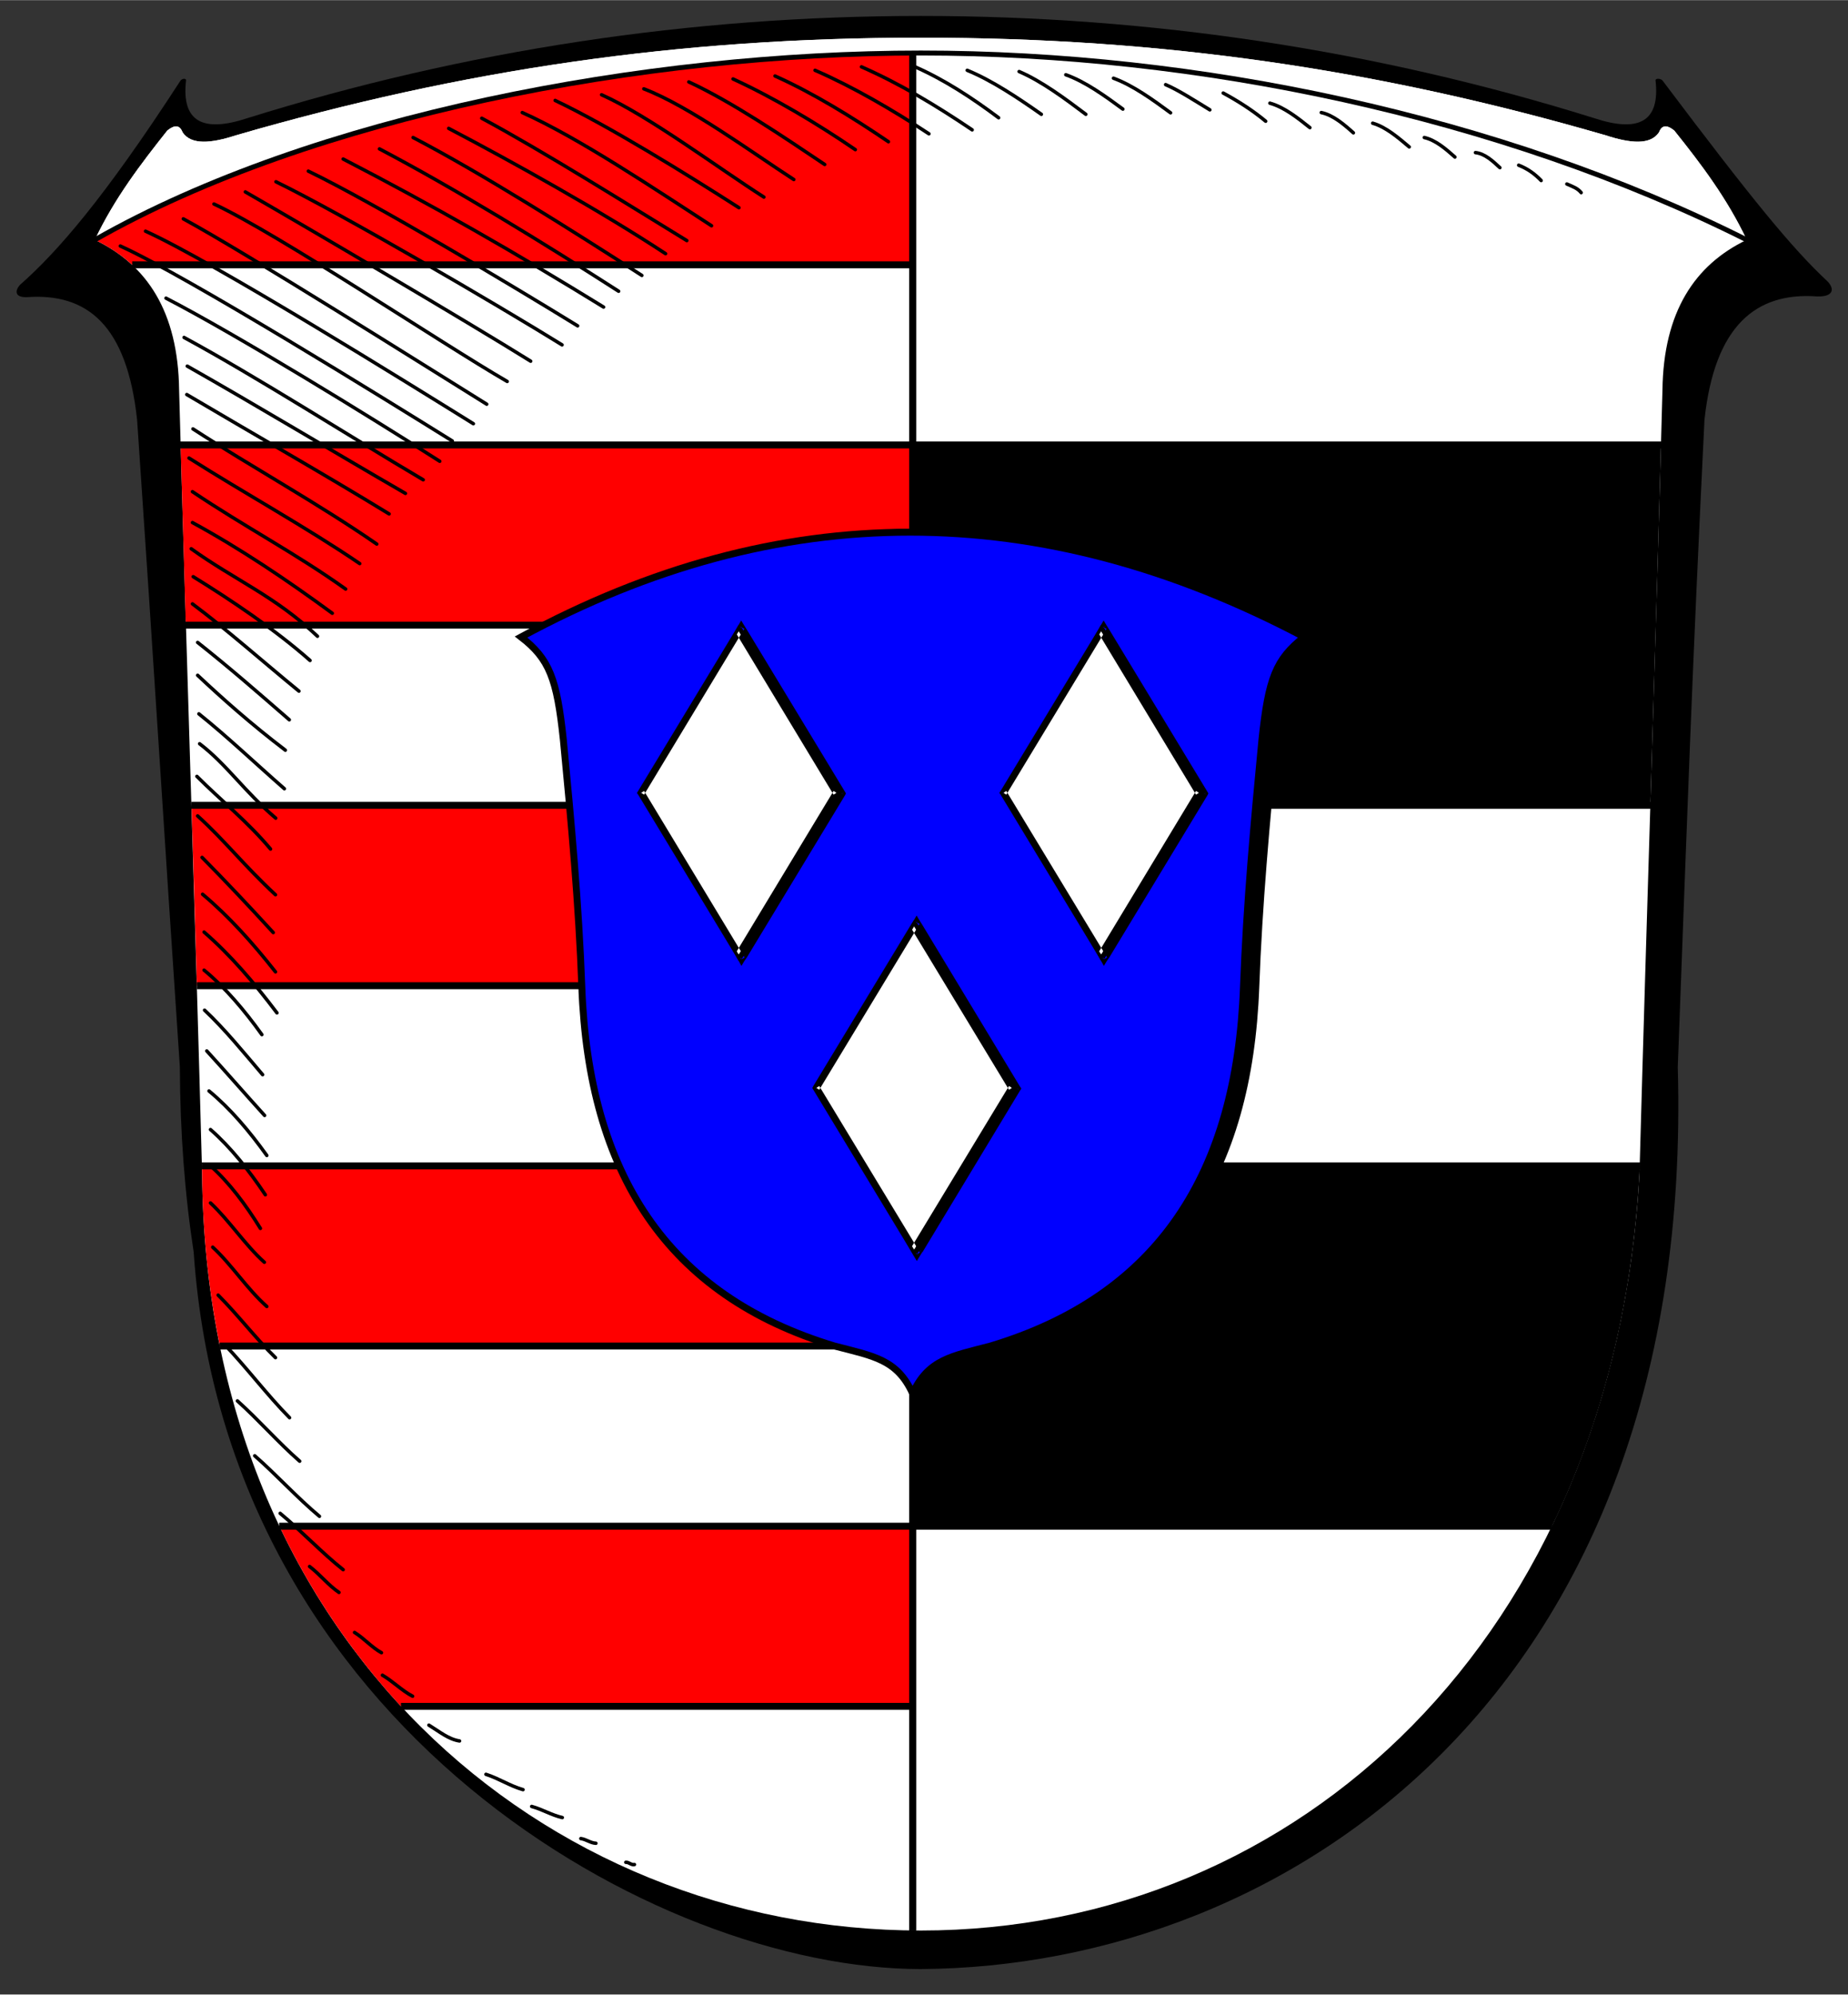 <?xml version="1.0" encoding="iso-8859-1"?>
<!DOCTYPE svg PUBLIC "-//W3C//DTD SVG 1.0//EN" "http://www.w3.org/TR/2001/REC-SVG-20010904/DTD/svg10.dtd">
<!-- Creator: CorelDRAW -->
<svg xmlns="http://www.w3.org/2000/svg" xmlns:odm="http://product.corel.com/CGS/11/cddns/" xmlns:corel-charset="http://product.corel.com/CGS/11/cddns/" xml:space="preserve" width="7.48in" height="8.071in" style="shape-rendering:geometricPrecision; text-rendering:geometricPrecision; image-rendering:optimizeQuality; fill-rule:evenodd"
     viewBox="0 0 7480 8070">
 <rect x="0" y="0" width="7480" height="8070" fill="#333333" stroke="none"/>
 <defs>
  <style type="text/css">
   <![CDATA[
    .str1 {stroke:#000000;stroke-width:20;stroke-linecap:round;stroke-linejoin:round}
    .str2 {stroke:#000000;stroke-width:14;stroke-linecap:round;stroke-linejoin:round}
    .str0 {stroke:#000000;stroke-width:28}
    .fil3 {fill:none}
    .fil0 {fill:#000000}
    .fil4 {fill:#0000FF}
    .fil2 {fill:#FF0000}
    .fil1 {fill:#FFFFFF}
   ]]>
  </style>
 </defs>
 <g id="Rahmen">
  <path class="fil0" d="M3727 7967c1483,-9 3136,-1117 3064,-3650 39,-1039 57,-1579 108,-2618 41,-385 211,-518 456,-500 65,2 72,-29 43,-60 -145,-135 -309,-336 -669,-814 -9,-9 -29,-9 -28,0 19,167 -68,212 -247,153 -883,-276 -1797,-414 -2727,-414 -929,0 -1844,138 -2727,414 -179,59 -266,14 -247,-153 1,-9 -14,-9 -22,0 -310,478 -499,694 -651,828 -19,22 -22,50 28,49 244,-18 406,112 447,497 71,1039 103,1579 173,2618 1,266 20,515 56,749 130,1915 1869,2901 2943,2901z"/>
  <path class="fil1" d="M3727 7811c1529,0 2806,-1190 2909,-3064 29,-1056 65,-2112 93,-3169 4,-317 131,-507 341,-608 -79,-167 -184,-306 -293,-442 -22,-18 -48,-30 -62,7 -35,52 -115,45 -216,12 -917,-266 -1790,-395 -2772,-395 -982,0 -1855,129 -2772,395 -101,33 -181,40 -216,-12 -14,-37 -40,-25 -62,-7 -108,136 -214,275 -293,442 211,101 337,291 341,608 29,1057 65,2113 93,3169 16,1892 1380,3064 2909,3064z"/>
  <path class="fil1" d="M7070 970c-79,-167 -184,-306 -293,-442 -22,-18 -48,-30 -62,7 -35,52 -115,45 -216,12 -917,-266 -1790,-395 -2772,-395 -982,0 -1855,129 -2772,395 -101,33 -181,40 -216,-12 -14,-37 -40,-25 -62,-7 -108,136 -214,275 -293,442 884,-503 2229,-756 3343,-756 1114,0 2339,253 3343,756z"/>
 </g>
 <g id="links">
  <path class="fil2" d="M3694 2529l-2942 0c-7,-243 -14,-486 -21,-729l2964 0 -1 729z"/>
  <path class="fil2" d="M3694 3988l-2897 0c-7,-243 -14,-487 -22,-730l2919 0 0 730z"/>
  <path class="fil2" d="M3694 5446l-2804 0c-45,-220 -70,-453 -72,-699 0,-10 -1,-20 -1,-30l2877 0 0 729z"/>
  <path class="fil2" d="M3694 6904l-2071 0c-195,-211 -362,-455 -492,-729l2563 0 0 729z"/>
  <path class="fil2" d="M3694 1071l-3159 0c-44,-40 -94,-74 -151,-101 875,-498 2202,-751 3310,-756l0 857z"/>
 </g>
 <g id="rechts">
  <path class="fil0" d="M6680 3258c15,-486 30,-972 43,-1458l-3028 0 -1 1458 2986 0z"/>
  <path class="fil0" d="M3694 6175l2588 0c200,-412 325,-892 354,-1428 0,-10 1,-20 1,-30l-2943 0 0 1458z"/>
 </g>
 <g id="Entwurf">
  <path class="fil3 str0" d="M3694 213l0 7598"/>
  <path class="fil3 str0" d="M3694 213l0 7598"/>
  <path class="fil3 str0" d="M3694 1071l-3159 0"/>
  <path class="fil3 str0" d="M6725 1800l-5995 0"/>
  <path class="fil3 str0" d="M751 2529l2943 0"/>
  <path class="fil3 str0" d="M6682 3258l-5907 0"/>
  <path class="fil3 str0" d="M797 3988l2897 0"/>
  <path class="fil3 str0" d="M817 4717l5822 0"/>
  <path class="fil3 str0" d="M889 5446l2805 0"/>
  <path class="fil3 str0" d="M1130 6175l5152 0"/>
  <path class="fil3 str0" d="M1623 6904l2071 0"/>
 </g>
 <g id="Ebene_x0020_1">
  <path class="fil0 str0" d="M3744 5638c-63,-138 -158,-151 -316,-192 -681,-205 -995,-702 -1023,-1452 -12,-333 -43,-671 -75,-1003 -26,-245 -56,-325 -171,-414 1043,-565 2099,-566 3170,0 -115,89 -145,169 -171,414 -32,332 -63,670 -75,1003 -28,750 -342,1247 -1024,1452 -157,41 -252,54 -315,192z"/>
  <path class="fil4 str0" d="M3694 5638c-63,-138 -158,-151 -316,-192 -681,-205 -995,-702 -1023,-1452 -12,-333 -43,-671 -75,-1003 -26,-245 -56,-325 -171,-414 1043,-565 2099,-566 3170,0 -115,89 -145,169 -171,414 -32,332 -63,670 -75,1003 -28,750 -342,1247 -1024,1452 -157,41 -252,54 -315,192z"/>
 </g>
 <g id="Ebene_x0020_2">
 </g>
 <g id="Ebene_x0020_3">
  <g>
   <g>
    <path class="fil0" d="M2616 3210l385 -673 11 19 396 654 -396 654 -10 17 -386 -671z"/>
    <path class="fil0" d="M2604 3204l384 -673 25 13 -385 673 -24 -13zm384 -673l12 -21 12 20 -11 7 -13 -6zm24 -1l12 19 -24 15 -11 -19 23 -15zm12 19l0 0 -12 7 12 -7zm0 0l396 654 -24 15 -396 -654 24 -15zm396 654l4 7 -4 8 -12 -8 12 -7zm0 15l-396 654 -24 -15 396 -654 24 15zm-396 654l0 0 -12 -8 12 8zm0 0l-11 16 -23 -15 11 -16 23 15zm-11 16l-12 20 -11 -20 12 -7 11 7zm-23 0l-386 -671 24 -14 386 671 -24 14zm-386 -671l-4 -7 4 -6 12 6 -12 7z"/>
   </g>
   <g>
    <path class="fil1" d="M2595 3208l395 -654 396 654 -396 654 -395 -654z"/>
    <path class="fil0" d="M2583 3200l396 -654 23 15 -395 654 -24 -15zm396 -654l11 -19 12 19 -12 8 -11 -8zm23 0l396 654 -24 15 -395 -654 23 -15zm396 654l4 8 -4 7 -12 -7 12 -8zm0 15l-396 654 -23 -15 395 -654 24 15zm-396 654l-12 19 -11 -19 11 -7 12 7zm-23 0l-396 -654 24 -15 395 654 -23 15zm-396 -654l-5 -7 5 -8 12 8 -12 7z"/>
   </g>
  </g>
  <g>
   <g>
    <path class="fil0" d="M4083 3210l384 -673 12 19 396 654 -396 654 -10 17 -386 -671z"/>
    <path class="fil0" d="M4071 3204l384 -673 24 13 -384 673 -24 -13zm384 -673l12 -21 12 20 -12 7 -12 -6zm24 -1l12 19 -24 15 -11 -19 23 -15zm12 19l0 0 -12 7 12 -7zm0 0l396 654 -24 15 -396 -654 24 -15zm396 654l4 7 -4 8 -12 -8 12 -7zm0 15l-396 654 -24 -15 396 -654 24 15zm-396 654l0 0 -12 -8 12 8zm0 0l-11 16 -23 -15 10 -16 24 15zm-11 16l-12 20 -11 -20 12 -7 11 7zm-23 0l-386 -671 24 -14 386 671 -24 14zm-386 -671l-4 -7 4 -6 12 6 -12 7z"/>
   </g>
   <g>
    <path class="fil1" d="M4062 3208l395 -654 396 654 -396 654 -395 -654z"/>
    <path class="fil0" d="M4050 3200l396 -654 23 15 -396 654 -23 -15zm396 -654l11 -19 12 19 -12 8 -11 -8zm23 0l396 654 -24 15 -395 -654 23 -15zm396 654l4 8 -4 7 -12 -7 12 -8zm0 15l-396 654 -23 -15 395 -654 24 15zm-396 654l-12 19 -11 -19 11 -7 12 7zm-23 0l-396 -654 23 -15 396 654 -23 15zm-396 -654l-5 -7 5 -8 12 8 -12 7z"/>
   </g>
  </g>
  <g>
   <g>
    <path class="fil0" d="M3326 4404l384 -673 12 19 396 654 -396 654 -11 17 -385 -671z"/>
    <path class="fil0" d="M3314 4398l384 -673 24 13 -384 673 -24 -13zm384 -673l12 -21 12 20 -12 7 -12 -6zm24 -1l12 19 -24 15 -12 -19 24 -15zm12 19l0 0 -12 7 12 -7zm0 0l395 654 -23 15 -396 -654 24 -15zm395 654l5 7 -5 8 -11 -8 11 -7zm0 15l-395 654 -24 -15 396 -654 23 15zm-395 654l-1 0 -11 -8 12 8zm-1 0l-10 16 -23 -15 10 -16 23 15zm-10 16l-12 20 -12 -20 12 -7 12 7zm-24 0l-385 -671 24 -14 385 671 -24 14zm-385 -671l-4 -7 4 -6 12 6 -12 7z"/>
   </g>
   <g>
    <path class="fil1" d="M3304 4402l396 -654 396 654 -396 654 -396 -654z"/>
    <path class="fil0" d="M3292 4394l396 -654 24 15 -396 654 -24 -15zm396 -654l12 -19 12 19 -12 8 -12 -8zm24 0l396 654 -24 15 -396 -654 24 -15zm396 654l4 8 -4 7 -12 -7 12 -8zm0 15l-396 654 -24 -15 396 -654 24 15zm-396 654l-12 19 -12 -19 12 -7 12 7zm-24 0l-396 -654 24 -15 396 654 -24 15zm-396 -654l-4 -7 4 -8 12 8 -12 7z"/>
   </g>
  </g>
  <path class="fil3 str1" d="M384 970c884,-503 2229,-756 3343,-756 1114,0 2339,253 3343,756"/>
 </g>
 <g id="Schraffur">
  <path class="fil3 str2" d="M2435 383c191,85 476,299 657,414"/>
  <path class="fil3 str2" d="M2606 359c185,71 437,257 607,367"/>
  <path class="fil3 str2" d="M2788 331c175,81 383,222 550,334"/>
  <path class="fil3 str2" d="M2967 319c165,76 340,180 495,286"/>
  <path class="fil3 str2" d="M3137 307c156,70 313,167 459,266"/>
  <path class="fil3 str2" d="M3299 284c154,67 317,162 461,257"/>
  <path class="fil3 str2" d="M3487 270c155,68 303,157 448,255"/>
  <path class="fil3 str2" d="M3704 270c118,52 230,125 338,206"/>
  <path class="fil3 str2" d="M4314 302c79,28 159,86 231,139"/>
  <path class="fil3 str2" d="M2114 455c234,105 540,312 766,458"/>
  <path class="fil3 str2" d="M3915 284c100,41 206,112 300,178"/>
  <path class="fil3 str2" d="M4507 316c79,29 159,87 231,140"/>
  <path class="fil3 str2" d="M4718 342c52,22 118,65 179,102"/>
  <path class="fil3 str2" d="M5140 417c58,16 113,60 162,99"/>
  <path class="fil3 str2" d="M4125 289c91,39 185,109 270,173"/>
  <path class="fil3 str2" d="M5348 455c48,10 92,48 130,82"/>
  <path class="fil3 str2" d="M5556 498c53,15 103,58 148,96"/>
  <path class="fil3 str2" d="M5765 556c45,10 87,46 124,79"/>
  <path class="fil3 str2" d="M5972 617c38,4 70,34 99,61"/>
  <path class="fil3 str2" d="M6147 668c36,14 65,35 91,62"/>
  <path class="fil3 str2" d="M6342 744c27,12 43,17 58,35"/>
  <path class="fil3 str2" d="M4951 376c61,33 119,70 172,114"/>
  <path class="fil3 str2" d="M1816 519c265,139 618,336 878,507"/>
  <path class="fil3 str2" d="M1672 556c282,147 649,380 926,558"/>
  <path class="fil3 str2" d="M2247 406c219,104 533,299 744,434"/>
  <path class="fil3 str2" d="M1536 602c306,161 666,382 968,576"/>
  <path class="fil3 str2" d="M1389 643c360,186 697,379 1054,599"/>
  <path class="fil3 str2" d="M1117 735c267,130 898,499 1158,660"/>
  <path class="fil3 str2" d="M993 776c259,149 895,523 1155,685"/>
  <path class="fil3 str2" d="M742 885c256,139 983,598 1228,750"/>
  <path class="fil3 str2" d="M589 935c276,125 1074,622 1327,779"/>
  <path class="fil3 str2" d="M1248 692c265,128 830,466 1090,626"/>
  <path class="fil3 str2" d="M487 995c268,121 1082,626 1344,789"/>
  <path class="fil3 str2" d="M758 1481c284,161 577,338 883,515"/>
  <path class="fil3 str2" d="M672 1206c288,149 826,480 1108,660"/>
  <path class="fil3 str2" d="M756 1596c267,158 549,318 819,483"/>
  <path class="fil3 str2" d="M765 1853c224,142 475,280 691,427"/>
  <path class="fil3 str2" d="M745 1365c297,161 668,399 968,576"/>
  <path class="fil3 str2" d="M779 2114c193,105 382,232 566,367"/>
  <path class="fil3 str2" d="M774 2220c175,126 339,191 511,354"/>
  <path class="fil3 str2" d="M781 1735c236,153 507,302 744,466"/>
  <path class="fil3 str2" d="M782 2333c151,93 333,215 473,339"/>
  <path class="fil3 str2" d="M800 2732c99,93 217,198 355,303"/>
  <path class="fil3 str2" d="M779 2443c143,107 283,232 431,353"/>
  <path class="fil3 str2" d="M805 2888c115,92 227,199 346,303"/>
  <path class="fil3 str2" d="M808 3009c110,84 179,191 308,301"/>
  <path class="fil3 str2" d="M797 3141c97,97 205,183 298,294"/>
  <path class="fil3 str2" d="M800 3301c112,102 187,200 315,319"/>
  <path class="fil3 str2" d="M800 2599c130,103 240,199 371,313"/>
  <path class="fil3 str2" d="M826 3771c106,92 203,205 295,327"/>
  <path class="fil3 str2" d="M826 3925c86,71 163,162 234,261"/>
  <path class="fil3 str2" d="M818 3469c93,94 191,198 288,304"/>
  <path class="fil3 str2" d="M828 4087c83,78 159,172 235,261"/>
  <path class="fil3 str2" d="M837 4252c77,84 155,174 234,261"/>
  <path class="fil3 str2" d="M846 4414c86,71 163,162 234,261"/>
  <path class="fil3 str2" d="M852 4570c82,72 155,164 222,264"/>
  <path class="fil3 str2" d="M883 5240c80,80 152,175 232,253"/>
  <path class="fil3 str2" d="M852 4717c76,68 142,156 202,253"/>
  <path class="fil3 str2" d="M861 5046c77,71 139,169 219,240"/>
  <path class="fil3 str2" d="M1031 5890c89,78 172,170 262,245"/>
  <path class="fil3 str2" d="M961 5668c86,77 166,169 252,244"/>
  <path class="fil3 str2" d="M1134 6123c87,72 168,159 255,228"/>
  <path class="fil3 str2" d="M1435 6605c39,24 69,60 109,82"/>
  <path class="fil3 str2" d="M1548 6778c43,25 78,62 122,85"/>
  <path class="fil3 str2" d="M1736 6980c44,27 79,57 124,64"/>
  <path class="fil3 str2" d="M2533 7535c13,-1 22,12 35,9"/>
  <path class="fil3 str2" d="M1253 6338c42,32 76,76 119,105"/>
  <path class="fil3 str2" d="M1967 7179c53,17 97,47 150,62"/>
  <path class="fil3 str2" d="M2152 7309c44,12 80,35 124,45"/>
  <path class="fil3 str2" d="M2351 7439c22,3 39,18 61,19"/>
  <path class="fil3 str2" d="M820 3618c105,88 203,197 295,314"/>
  <path class="fil3 str2" d="M779 1989c211,142 417,249 620,394"/>
  <path class="fil3 str2" d="M866 825c264,123 919,563 1187,718"/>
  <path class="fil3 str2" d="M1950 478c251,135 586,346 830,495"/>
  <path class="fil3 str2" d="M852 4867c76,71 139,169 218,240"/>
  <path class="fil3 str2" d="M909 5440c90,94 173,205 263,296"/>
 </g>
</svg>
